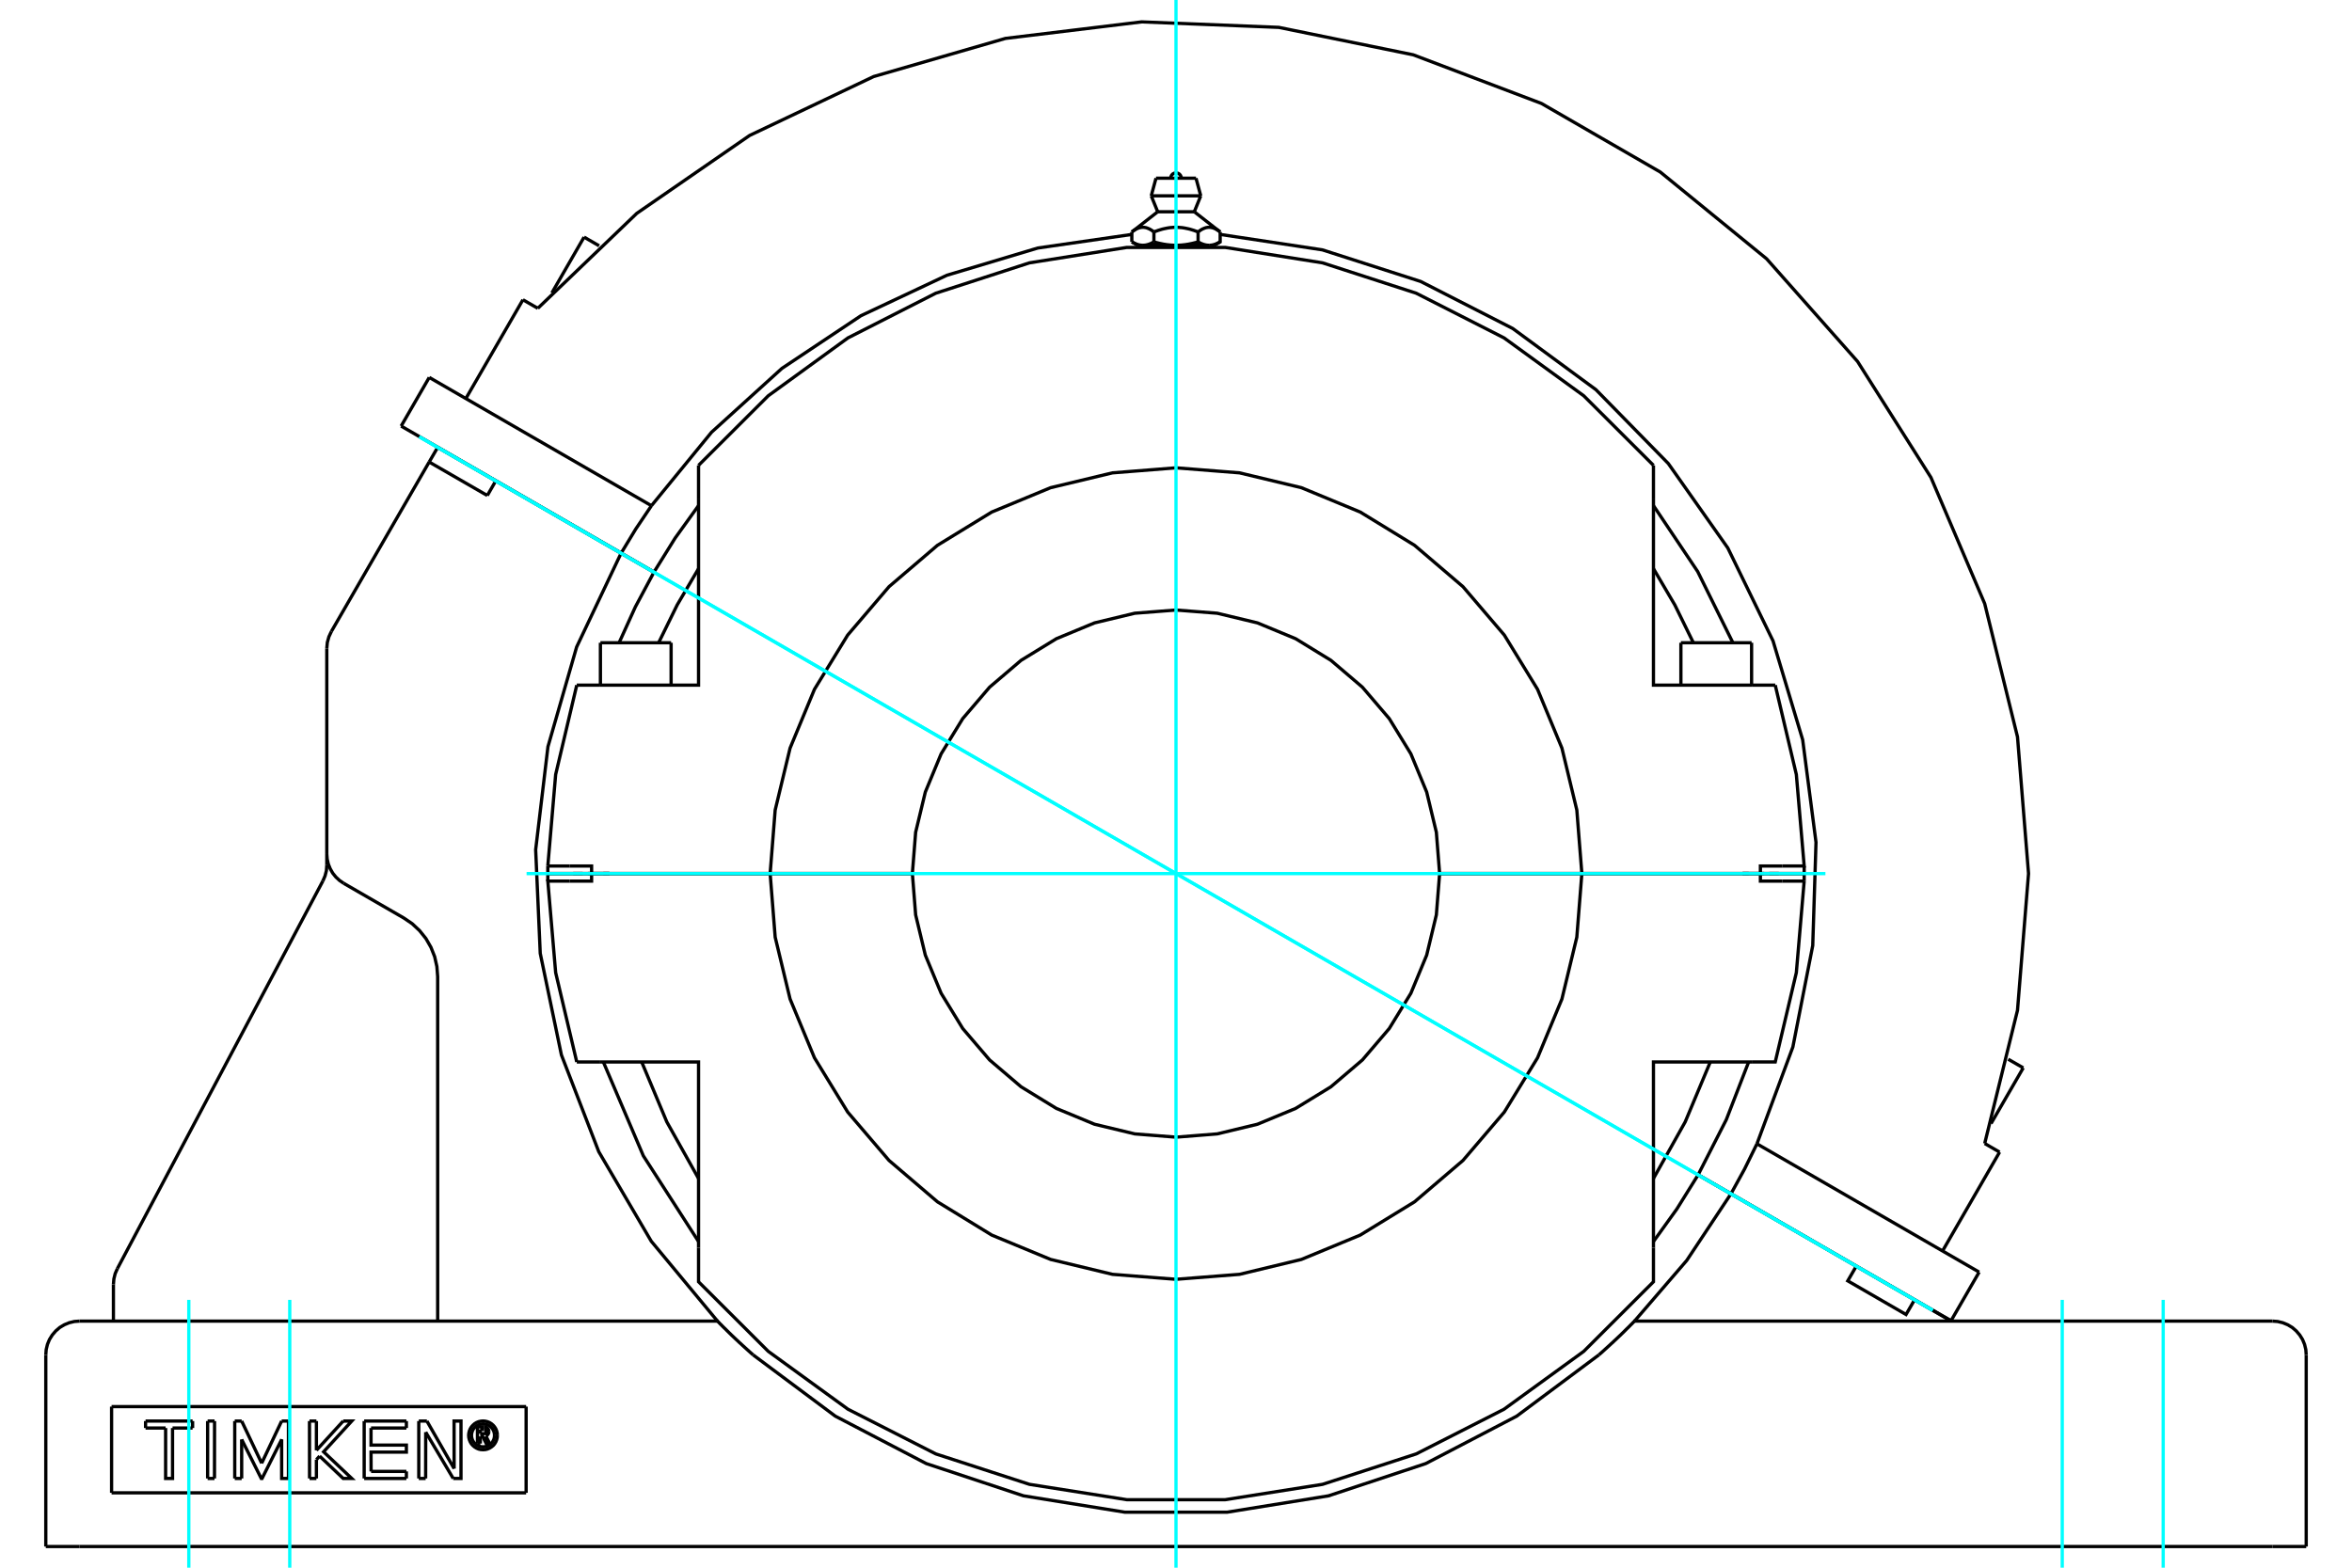<?xml version="1.0" standalone="no"?>
<!DOCTYPE svg PUBLIC "-//W3C//DTD SVG 1.1//EN"
	"http://www.w3.org/Graphics/SVG/1.1/DTD/svg11.dtd">
<svg xmlns="http://www.w3.org/2000/svg" height="100%" width="100%" viewBox="0 0 36000 24000">
	<rect x="-1800" y="-1200" width="39600" height="26400" style="fill:#FFF"/>
	<g style="fill:none; fill-rule:evenodd" transform="matrix(1 0 0 1 0 0)">
		<g style="fill:none; stroke:#000; stroke-width:50; shape-rendering:geometricPrecision">
			<line x1="8836" y1="13372" x2="8919" y2="13372"/>
			<line x1="27081" y1="13372" x2="27164" y2="13372"/>
			<line x1="8773" y1="13372" x2="8836" y2="13372"/>
			<line x1="27164" y1="13372" x2="27227" y2="13372"/>
			<line x1="26672" y1="13372" x2="26703" y2="13372"/>
			<line x1="27615" y1="13372" x2="26945" y2="13372"/>
			<line x1="24212" y1="13372" x2="26945" y2="13372"/>
			<line x1="22035" y1="13372" x2="24212" y2="13372"/>
			<line x1="26672" y1="13372" x2="27002" y2="13372"/>
			<line x1="26703" y1="13372" x2="26766" y2="13372"/>
			<line x1="8385" y1="13375" x2="9055" y2="13375"/>
			<line x1="11788" y1="13375" x2="9055" y2="13375"/>
			<line x1="13965" y1="13375" x2="11788" y2="13375"/>
			<polyline points="9055,13375 9055,13489 8716,13489"/>
			<polyline points="9174,16258 10692,16258 10692,19102"/>
			<polyline points="25308,19102 25308,16258 26826,16258"/>
			<polyline points="27284,13489 26945,13489 26945,13375 24212,13375"/>
			<polyline points="8385,13375 8385,13432 8385,13489"/>
			<polyline points="8716,13489 8385,13489 8505,14890 8828,16258"/>
			<line x1="27615" y1="13489" x2="27284" y2="13489"/>
			<polyline points="26826,16258 27172,16258 27495,14890 27615,13489"/>
			<line x1="8828" y1="16258" x2="9174" y2="16258"/>
			<polyline points="25308,18042 25794,17175 26178,16258"/>
			<polyline points="9822,16258 10206,17175 10692,18042"/>
			<polyline points="10692,19102 10692,19623 11759,20688 12979,21574 14323,22258 15757,22724 17246,22959 18754,22959 20243,22724 21677,22258 23021,21574 24241,20688 25308,19623 25308,19102"/>
			<polyline points="27615,13489 27615,13432 27615,13375"/>
			<line x1="26945" y1="13375" x2="27615" y2="13375"/>
			<polyline points="26945,13372 26945,13258 27284,13258"/>
			<polyline points="26826,10489 25308,10489 25308,7646"/>
			<polyline points="10692,7646 10692,10489 9174,10489"/>
			<polyline points="8716,13258 9055,13258 9055,13372 11788,13372"/>
			<line x1="9174" y1="10489" x2="8828" y2="10489"/>
			<polyline points="25308,7124 24241,6059 23021,5173 21677,4489 20243,4024 18754,3788 17246,3788 15757,4024 14323,4489 12979,5173 11759,6059 10692,7124"/>
			<line x1="27172" y1="10489" x2="26826" y2="10489"/>
			<line x1="8385" y1="13258" x2="8716" y2="13258"/>
			<polyline points="8385,13258 8385,13315 8385,13372"/>
			<line x1="9055" y1="13372" x2="8385" y2="13372"/>
			<polyline points="8828,10489 8505,11857 8385,13258"/>
			<polyline points="27615,13372 27615,13315 27615,13258"/>
			<polyline points="27284,13258 27615,13258 27495,11857 27172,10489"/>
			<polyline points="10692,8705 10365,9261 10081,9840"/>
			<line x1="10692" y1="7124" x2="10692" y2="7646"/>
			<line x1="25308" y1="7646" x2="25308" y2="7124"/>
			<polyline points="25919,9840 25635,9261 25308,8705"/>
			<line x1="9297" y1="13372" x2="9328" y2="13372"/>
			<line x1="9234" y1="13372" x2="9297" y2="13372"/>
			<line x1="25728" y1="9840" x2="26810" y2="9840"/>
			<line x1="9190" y1="9840" x2="10272" y2="9840"/>
			<polyline points="17493,3755 17489,3755 17484,3755 17479,3755 17475,3755 17470,3754 17465,3754 17461,3753 17456,3753 17452,3752 17447,3751 17442,3750 17438,3749 17433,3748 17428,3747 17424,3746 17419,3745 17414,3743 17410,3742 17405,3740 17400,3739 17395,3737 17390,3735 17385,3733 17381,3731 17376,3729 17371,3727 17366,3725 17361,3722 17356,3720 17351,3717 17345,3715 17340,3712 17335,3709 17330,3706 17324,3703"/>
			<polyline points="17662,3703 17657,3706 17652,3709 17646,3712 17641,3715 17636,3717 17631,3720 17626,3722 17621,3725 17616,3727 17611,3729 17606,3731 17601,3733 17596,3735 17591,3737 17587,3739 17582,3740 17577,3742 17572,3743 17568,3745 17563,3746 17558,3747 17553,3748 17549,3749 17544,3750 17540,3751 17535,3752 17530,3753 17526,3753 17521,3754 17516,3754 17512,3755 17507,3755 17503,3755 17498,3755 17493,3755"/>
			<line x1="17662" y1="3703" x2="17662" y2="3551"/>
			<polyline points="17324,3551 17335,3542 17346,3535 17357,3527 17367,3521 17377,3515 17387,3509 17397,3504 17406,3500 17416,3496 17425,3492 17434,3489 17444,3486 17453,3484 17462,3483 17471,3481 17480,3480 17489,3480 17498,3480 17507,3480 17516,3481 17525,3483 17534,3484 17543,3486 17552,3489 17561,3492 17571,3496 17580,3500 17590,3504 17600,3509 17610,3515 17620,3521 17630,3527 17640,3535 17651,3542 17662,3551"/>
			<line x1="17324" y1="3551" x2="17324" y2="3703"/>
			<line x1="17720" y1="3242" x2="18280" y2="3242"/>
			<polyline points="17662,3551 17684,3542 17706,3535 17727,3527 17747,3521 17767,3515 17787,3509 17807,3504 17826,3500 17845,3496 17864,3492 17882,3489 17901,3486 17919,3484 17937,3483 17955,3481 17973,3480 17991,3480 18009,3480 18027,3480 18045,3481 18063,3483 18081,3484 18099,3486 18118,3489 18136,3492 18155,3496 18174,3500 18193,3504 18213,3509 18233,3515 18253,3521 18273,3527 18294,3535 18316,3542 18338,3551 18349,3542 18360,3535 18370,3527 18380,3521 18390,3515 18400,3509 18410,3504 18420,3500 18429,3496 18439,3492 18448,3489 18457,3486 18466,3484 18475,3483 18484,3481 18493,3480 18502,3480 18511,3480 18520,3480 18529,3481 18538,3483 18547,3484 18556,3486 18566,3489 18575,3492 18584,3496 18594,3500 18603,3504 18613,3509 18623,3515 18633,3521 18643,3527 18654,3535 18665,3542 18676,3551"/>
			<polyline points="17493,3755 18000,3755 17991,3755 17981,3755 17972,3755 17963,3755 17954,3754 17944,3754 17935,3753 17926,3753 17917,3752 17907,3751 17898,3750 17889,3749 17880,3748 17870,3747 17861,3746 17851,3745 17842,3743 17833,3742 17823,3740 17813,3739 17804,3737 17794,3735 17784,3733 17775,3731 17765,3729 17755,3727 17745,3725 17735,3722 17725,3720 17715,3717 17704,3715 17694,3712 17683,3709 17673,3706 17662,3703"/>
			<line x1="17415" y1="3755" x2="17493" y2="3755"/>
			<polyline points="18676,3551 18676,3703 18670,3706 18665,3709 18660,3712 18655,3715 18649,3717 18644,3720 18639,3722 18634,3725 18629,3727 18624,3729 18619,3731 18615,3733 18610,3735 18605,3737 18600,3739 18595,3740 18590,3742 18586,3743 18581,3745 18576,3746 18572,3747 18567,3748 18562,3749 18558,3750 18553,3751 18548,3752 18544,3753 18539,3753 18535,3754 18530,3754 18525,3755 18521,3755 18516,3755 18511,3755 18507,3755 18585,3755"/>
			<polyline points="18507,3755 18502,3755 18497,3755 18493,3755 18488,3755 18484,3754 18479,3754 18474,3753 18470,3753 18465,3752 18460,3751 18456,3750 18451,3749 18447,3748 18442,3747 18437,3746 18432,3745 18428,3743 18423,3742 18418,3740 18413,3739 18409,3737 18404,3735 18399,3733 18394,3731 18389,3729 18384,3727 18379,3725 18374,3722 18369,3720 18364,3717 18359,3715 18354,3712 18348,3709 18343,3706 18338,3703"/>
			<polyline points="18338,3551 18338,3703 18327,3706 18317,3709 18306,3712 18296,3715 18285,3717 18275,3720 18265,3722 18255,3725 18245,3727 18235,3729 18225,3731 18216,3733 18206,3735 18196,3737 18187,3739 18177,3740 18167,3742 18158,3743 18149,3745 18139,3746 18130,3747 18120,3748 18111,3749 18102,3750 18093,3751 18083,3752 18074,3753 18065,3753 18056,3754 18046,3754 18037,3755 18028,3755 18019,3755 18009,3755 18000,3755 18507,3755"/>
			<line x1="17621" y1="2998" x2="18379" y2="2998"/>
			<line x1="17694" y1="2728" x2="18306" y2="2728"/>
			<line x1="8998" y1="13372" x2="9328" y2="13372"/>
			<line x1="11788" y1="13372" x2="13965" y2="13372"/>
			<polyline points="22035,13372 21985,12741 21837,12126 21595,11541 21264,11001 20853,10520 20371,10109 19831,9778 19247,9536 18631,9388 18000,9339 17369,9388 16753,9536 16169,9778 15629,10109 15147,10520 14736,11001 14405,11541 14163,12126 14015,12741 13965,13372"/>
			<polyline points="24212,13372 24135,12401 23907,11453 23534,10553 23025,9722 22392,8981 21651,8348 20820,7839 19919,7466 18972,7239 18000,7162 17028,7239 16081,7466 15180,7839 14349,8348 13608,8981 12975,9722 12466,10553 12093,11453 11865,12401 11788,13372"/>
			<line x1="24212" y1="13375" x2="22035" y2="13375"/>
			<polyline points="13965,13375 14015,14006 14163,14622 14405,15206 14736,15746 15147,16227 15629,16638 16169,16969 16753,17211 17369,17359 18000,17409 18631,17359 19247,17211 19831,16969 20371,16638 20853,16227 21264,15746 21595,15206 21837,14622 21985,14006 22035,13375"/>
			<polyline points="11788,13375 11865,14347 12093,15294 12466,16194 12975,17025 13608,17766 14349,18399 15180,18908 16081,19281 17028,19509 18000,19585 18972,19509 19919,19281 20820,18908 21651,18399 22392,17766 23025,17025 23534,16194 23907,15294 24135,14347 24212,13375"/>
			<line x1="8940" y1="3630" x2="9170" y2="3763"/>
			<line x1="30738" y1="16216" x2="30968" y2="16348"/>
			<line x1="9508" y1="8467" x2="10010" y2="8758"/>
			<line x1="6140" y1="6523" x2="9508" y2="8467"/>
			<polyline points="25992,17985 26495,18275 29863,20219"/>
			<line x1="30293" y1="19475" x2="29863" y2="20219"/>
			<line x1="26892" y1="17511" x2="30293" y2="19475"/>
			<polyline points="26495,18275 26702,17898 26892,17511"/>
			<line x1="6570" y1="5778" x2="6140" y2="6523"/>
			<polyline points="9971,7742 9731,8099 9508,8467"/>
			<line x1="6570" y1="5778" x2="9971" y2="7742"/>
			<polyline points="26892,17511 27442,16028 27746,14476 27796,12895 27592,11326 27138,9811 26446,8389 25535,7096 24428,5966 23154,5029 21745,4309 20240,3825 18676,3589"/>
			<polyline points="17324,3589 15885,3797 14493,4214 13178,4833 11968,5640 10891,6617 9971,7742"/>
			<polyline points="10692,7740 10334,8237 10010,8758"/>
			<polyline points="26524,9840 25985,8750 25308,7740"/>
			<polyline points="25992,17985 26423,17141 26765,16258"/>
			<line x1="30606" y1="17638" x2="29733" y2="19151"/>
			<line x1="30378" y1="17506" x2="30606" y2="17638"/>
			<polyline points="30378,17506 30880,15467 31049,13374 30880,11281 30378,9241 29555,7309 28432,5534 27040,3962 25413,2634 23594,1584 21631,839 19573,419 17474,335 15390,588 13372,1172 11475,2073 9747,3266 8232,4720"/>
			<line x1="8004" y1="4589" x2="8232" y2="4720"/>
			<line x1="8004" y1="4589" x2="7130" y2="6102"/>
			<line x1="1708" y1="21534" x2="1708" y2="22854"/>
			<line x1="8053" y1="22854" x2="1708" y2="22854"/>
			<line x1="8053" y1="21534" x2="8053" y2="22854"/>
			<line x1="1708" y1="21534" x2="8053" y2="21534"/>
			<polyline points="7613,21974 7610,21940 7602,21906 7589,21874 7571,21845 7549,21819 7522,21796 7493,21778 7461,21765 7428,21757 7393,21754 7359,21757 7325,21765 7293,21778 7264,21796 7238,21819 7215,21845 7197,21874 7184,21906 7176,21940 7173,21974 7176,22009 7184,22042 7197,22074 7215,22104 7238,22130 7264,22152 7293,22170 7325,22184 7359,22192 7393,22194 7428,22192 7461,22184 7493,22170 7522,22152 7549,22130 7571,22104 7589,22074 7602,22042 7610,22009 7613,21974"/>
			<polyline points="7569,21974 7567,21947 7561,21920 7550,21894 7536,21871 7518,21850 7497,21832 7473,21818 7448,21807 7421,21801 7393,21798 7366,21801 7339,21807 7313,21818 7290,21832 7269,21850 7251,21871 7236,21894 7226,21920 7219,21947 7217,21974 7219,22002 7226,22029 7236,22054 7251,22078 7269,22099 7290,22117 7313,22131 7339,22142 7366,22148 7393,22150 7421,22148 7448,22142 7473,22131 7497,22117 7518,22099 7536,22078 7550,22054 7561,22029 7567,22002 7569,21974"/>
			<line x1="6534" y1="21755" x2="6951" y2="22483"/>
			<line x1="6410" y1="21755" x2="6534" y2="21755"/>
			<line x1="6410" y1="22634" x2="6410" y2="21755"/>
			<line x1="6515" y1="22634" x2="6410" y2="22634"/>
			<line x1="6516" y1="21925" x2="6515" y2="22634"/>
			<line x1="6937" y1="22634" x2="6516" y2="21925"/>
			<polyline points="6951,22483 6950,21755 7056,21755 7056,22634 6937,22634"/>
			<line x1="4843" y1="22203" x2="5253" y2="21755"/>
			<line x1="4843" y1="21755" x2="4843" y2="22203"/>
			<line x1="4737" y1="21755" x2="4843" y2="21755"/>
			<line x1="4738" y1="22634" x2="4737" y2="21755"/>
			<line x1="4843" y1="22634" x2="4738" y2="22634"/>
			<line x1="4843" y1="22346" x2="4843" y2="22634"/>
			<line x1="4892" y1="22292" x2="4843" y2="22346"/>
			<polyline points="5253,21755 5384,21755 4953,22226 5384,22634 5253,22634 4892,22292"/>
			<line x1="3283" y1="22634" x2="3178" y2="22634"/>
			<line x1="3284" y1="21755" x2="3283" y2="22634"/>
			<line x1="3178" y1="21755" x2="3284" y2="21755"/>
			<line x1="3178" y1="22634" x2="3178" y2="21755"/>
			<line x1="2948" y1="21862" x2="2641" y2="21862"/>
			<line x1="2948" y1="21755" x2="2948" y2="21862"/>
			<line x1="2228" y1="21755" x2="2948" y2="21755"/>
			<line x1="2228" y1="21862" x2="2228" y2="21755"/>
			<line x1="2535" y1="21862" x2="2228" y2="21862"/>
			<polyline points="2641,21862 2641,22634 2535,22634 2535,21862"/>
			<line x1="4311" y1="21755" x2="4415" y2="21755"/>
			<line x1="4005" y1="22401" x2="4311" y2="21755"/>
			<line x1="3699" y1="21755" x2="4005" y2="22401"/>
			<line x1="3593" y1="21755" x2="3699" y2="21755"/>
			<line x1="3593" y1="22634" x2="3593" y2="21755"/>
			<line x1="3699" y1="22634" x2="3593" y2="22634"/>
			<line x1="3699" y1="22037" x2="3699" y2="22634"/>
			<polyline points="4415,21755 4415,22634 4311,22634 4311,22037 4011,22634 3999,22634 3699,22037"/>
			<line x1="6220" y1="21862" x2="5679" y2="21862"/>
			<line x1="6220" y1="21755" x2="6220" y2="21862"/>
			<line x1="5574" y1="21755" x2="6220" y2="21755"/>
			<line x1="5574" y1="22634" x2="5574" y2="21755"/>
			<line x1="6220" y1="22634" x2="5574" y2="22634"/>
			<line x1="6220" y1="22526" x2="6220" y2="22634"/>
			<line x1="5680" y1="22526" x2="6220" y2="22526"/>
			<polyline points="5679,21862 5679,22123 6220,22123 6220,22231 5679,22231 5680,22526"/>
			<line x1="7350" y1="21884" x2="7350" y2="21948"/>
			<line x1="7408" y1="21884" x2="7350" y2="21884"/>
			<polyline points="7441,21916 7440,21911 7439,21906 7437,21901 7434,21897 7431,21893 7427,21890 7422,21887 7418,21885 7413,21884 7408,21884"/>
			<line x1="7482" y1="21916" x2="7441" y2="21916"/>
			<polyline points="7482,21916 7481,21904 7478,21892 7473,21881 7467,21871 7459,21863 7449,21855 7439,21849 7428,21845 7416,21843 7404,21843"/>
			<line x1="7308" y1="21843" x2="7404" y2="21843"/>
			<line x1="7308" y1="22100" x2="7308" y2="21843"/>
			<line x1="7352" y1="22100" x2="7308" y2="22100"/>
			<line x1="7352" y1="21990" x2="7352" y2="22100"/>
			<polyline points="7350,21948 7408,21948 7413,21948 7418,21947 7423,21945 7427,21942 7431,21939 7434,21935 7437,21931 7439,21927 7440,21922 7441,21917 7482,21917"/>
			<polyline points="7437,21984 7448,21978 7457,21971 7466,21962 7473,21952 7478,21941 7481,21929 7482,21917"/>
			<polyline points="7437,21984 7498,22105 7445,22105 7387,21990 7352,21990"/>
			<line x1="701" y1="23676" x2="701" y2="20742"/>
			<polyline points="11527,20742 12785,21680 14177,22406 15666,22900 17215,23150 18785,23150 20334,22900 21823,22406 23215,21680 24473,20742"/>
			<line x1="34781" y1="23676" x2="1219" y2="23676"/>
			<polyline points="5072,9667 5034,9749 5010,9836 5002,9926"/>
			<line x1="5002" y1="13075" x2="5002" y2="9926"/>
			<polyline points="5002,13245 5002,13075 5008,13152 5025,13227 5054,13299 5092,13366 5141,13427 5197,13479 5261,13523"/>
			<polyline points="6699,20225 6699,14951 6687,14797 6653,14646 6596,14502 6519,14368 6422,14247 6309,14141 6181,14054 5261,13523"/>
			<polyline points="4942,13487 4975,13410 4996,13329 5002,13245"/>
			<line x1="1797" y1="19421" x2="4942" y2="13487"/>
			<polyline points="1797,19421 1763,19498 1743,19579 1736,19663"/>
			<line x1="1736" y1="20225" x2="1736" y2="19663"/>
			<line x1="29304" y1="19900" x2="29866" y2="20225"/>
			<line x1="26494" y1="18277" x2="25991" y2="17987"/>
			<line x1="28412" y1="19385" x2="26494" y2="18277"/>
			<line x1="29304" y1="19900" x2="28412" y2="19385"/>
			<line x1="35299" y1="23676" x2="34781" y2="23676"/>
			<line x1="1219" y1="23676" x2="701" y2="23676"/>
			<line x1="35299" y1="23676" x2="35299" y2="20742"/>
			<polyline points="11527,20742 11507,20724 11485,20705 11464,20686 11443,20667 11421,20647 11400,20628 11378,20608 11357,20589 11336,20569 11314,20550 11294,20530 11273,20511 11253,20492 11233,20473 11214,20455 11195,20437 11177,20419 11159,20402 11142,20385 11126,20369 11110,20353 11095,20338 11080,20324 11066,20310 11052,20296 11040,20283 11028,20272 11017,20261 11008,20251 11000,20243 10994,20237 10988,20231 10985,20228 10983,20225 10982,20225"/>
			<line x1="1219" y1="20225" x2="10982" y2="20225"/>
			<line x1="7459" y1="7586" x2="6569" y2="7073"/>
			<line x1="5072" y1="9667" x2="6569" y2="7073"/>
			<polyline points="9506,8470 8826,9905 8387,11431 8199,13008 8269,14595 8593,16150 9165,17632 9968,19002 10982,20225"/>
			<polyline points="9506,8470 7588,7362 7459,7586"/>
			<polyline points="25018,20225 25017,20225 25015,20228 25012,20231 25006,20237 25000,20243 24992,20251 24983,20261 24972,20272 24960,20283 24948,20296 24934,20310 24920,20324 24905,20338 24890,20353 24874,20369 24858,20385 24841,20402 24823,20419 24805,20437 24786,20455 24767,20473 24747,20492 24727,20511 24706,20530 24686,20550 24664,20569 24643,20589 24622,20608 24600,20628 24579,20647 24557,20667 24536,20686 24515,20705 24493,20724 24473,20742"/>
			<line x1="25018" y1="20225" x2="34781" y2="20225"/>
			<line x1="6569" y1="7073" x2="6699" y2="6849"/>
			<line x1="7588" y1="7362" x2="6699" y2="6849"/>
			<polyline points="29304,19900 29174,20124 28282,19609 28412,19385"/>
			<polyline points="25018,20225 25817,19297 26494,18277"/>
			<polyline points="25308,19007 25666,18509 25991,17987"/>
			<polyline points="9235,16258 9847,17695 10692,19007"/>
			<polyline points="10009,8760 9725,9291 9476,9840"/>
			<line x1="10009" y1="8760" x2="9506" y2="8470"/>
			<line x1="26594" y1="13375" x2="26594" y2="13372"/>
			<line x1="25728" y1="9840" x2="25728" y2="10489"/>
			<line x1="26810" y1="10489" x2="26810" y2="9840"/>
			<line x1="10055" y1="13375" x2="10055" y2="13372"/>
			<line x1="9190" y1="9840" x2="9190" y2="10489"/>
			<line x1="10272" y1="10489" x2="10272" y2="9840"/>
			<polyline points="18081,2728 18080,2715 18077,2703 18072,2691 18066,2680 18057,2671 18048,2662 18037,2656 18025,2651 18013,2648 18000,2647 17987,2648 17975,2651 17963,2656 17952,2662 17943,2671 17934,2680 17928,2691 17923,2703 17920,2715 17919,2728"/>
			<line x1="17720" y1="3242" x2="17324" y2="3551"/>
			<line x1="18676" y1="3551" x2="18280" y2="3242"/>
			<line x1="17324" y1="3703" x2="17415" y2="3755"/>
			<line x1="18585" y1="3755" x2="18676" y2="3703"/>
			<line x1="17474" y1="3755" x2="17474" y2="3773"/>
			<line x1="18526" y1="3773" x2="18526" y2="3755"/>
			<line x1="17621" y1="2998" x2="17720" y2="3242"/>
			<line x1="18280" y1="3242" x2="18379" y2="2998"/>
			<line x1="17694" y1="2728" x2="17621" y2="2998"/>
			<line x1="18379" y1="2998" x2="18306" y2="2728"/>
			<line x1="8940" y1="3630" x2="8447" y2="4484"/>
			<line x1="30475" y1="17201" x2="30968" y2="16348"/>
			<polyline points="1219,20225 1138,20231 1059,20250 984,20281 914,20323 853,20376 800,20438 757,20507 726,20582 707,20661 701,20742"/>
			<polyline points="35299,20742 35293,20661 35274,20582 35243,20507 35200,20438 35147,20376 35086,20323 35016,20281 34941,20250 34862,20231 34781,20225"/>
		</g>
		<g style="fill:none; stroke:#0FF; stroke-width:50; shape-rendering:geometricPrecision">
			<line x1="18000" y1="24000" x2="18000" y2="0"/>
			<line x1="8060" y1="13374" x2="27940" y2="13374"/>
			<line x1="29582" y1="20060" x2="6418" y2="6687"/>
			<line x1="29582" y1="20060" x2="6418" y2="6687"/>
			<line x1="2890" y1="24000" x2="2890" y2="19900"/>
			<line x1="33110" y1="24000" x2="33110" y2="19900"/>
			<line x1="4435" y1="24000" x2="4435" y2="19900"/>
			<line x1="31565" y1="24000" x2="31565" y2="19900"/>
		</g>
	</g>
</svg>
